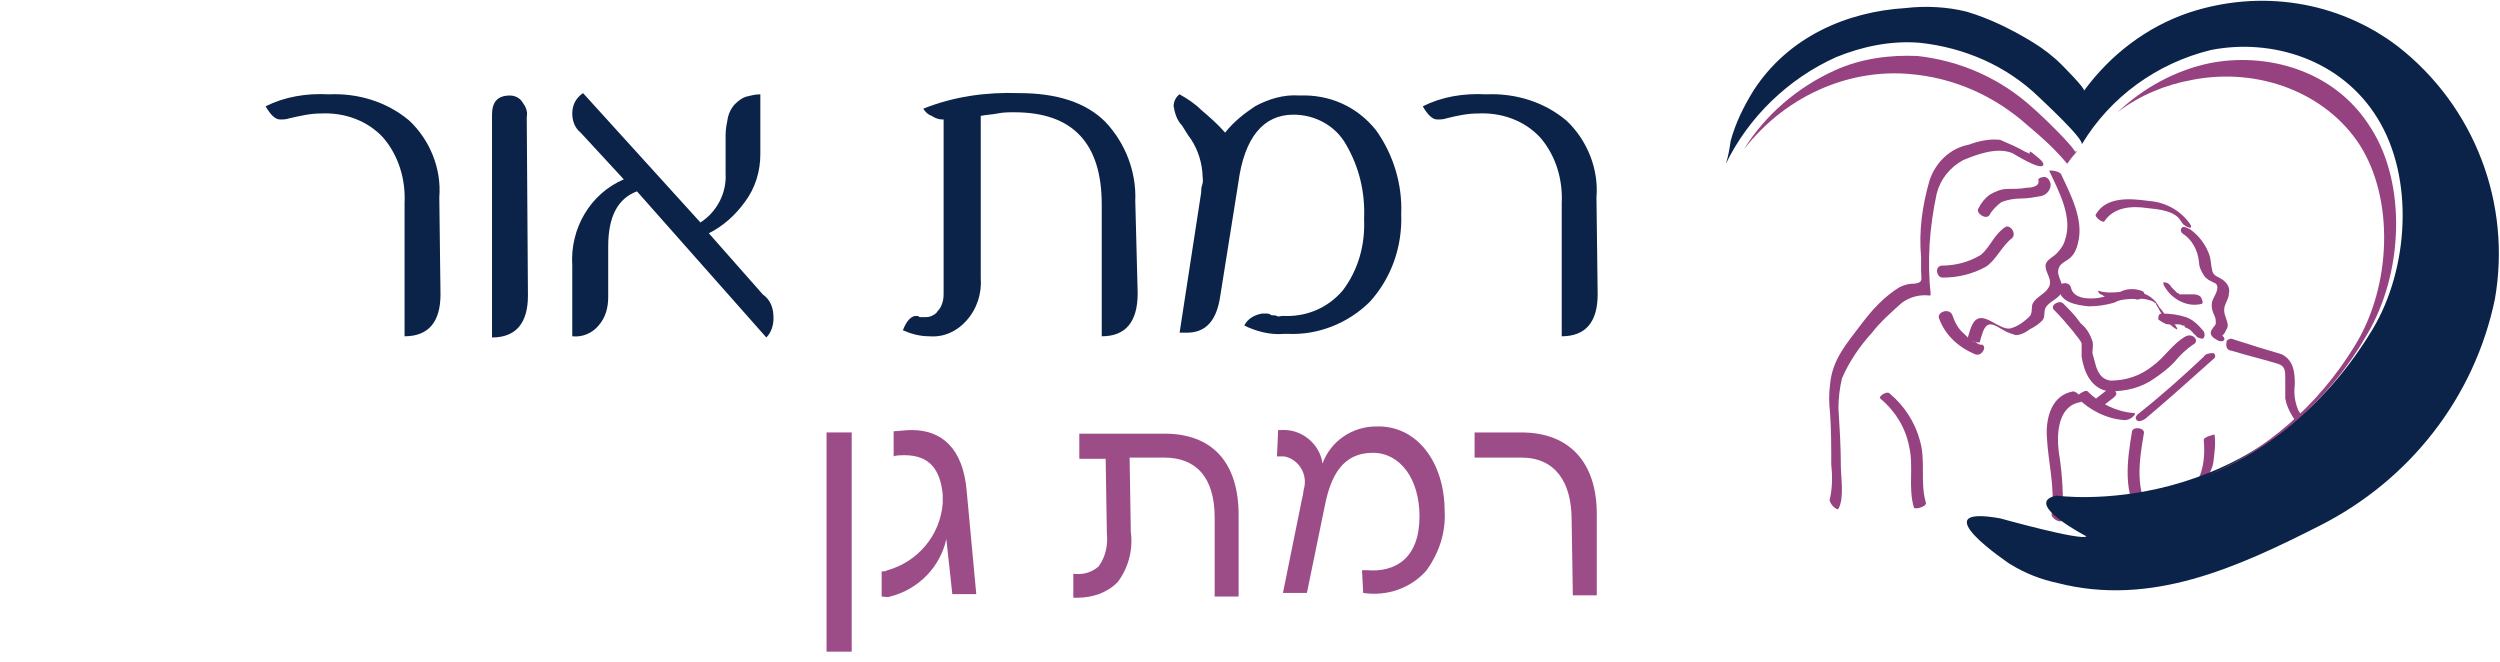 <?xml version="1.0" encoding="utf-8"?>
<!-- Generator: Adobe Illustrator 25.4.1, SVG Export Plug-In . SVG Version: 6.00 Build 0)  -->
<svg version="1.1" id="Layer_1" xmlns="http://www.w3.org/2000/svg" xmlns:xlink="http://www.w3.org/1999/xlink" x="0px" y="0px"
	 viewBox="0 0 208.7 55.3" style="enable-background:new 0 0 208.7 55.3;" xml:space="preserve">
<style type="text/css">
	.st0{fill:#964281;}
	.st1{fill:#0C2349;}
	.st2{opacity:0.94;}
	.st3{display:none;fill:#964281;}
</style>
<g id="Group_71" transform="translate(-50.127 -39.327)">
	<g id="Group_64">
		<g id="Group_63">
			<g id="Group_43">
				<path id="Path_117" class="st0" d="M232.3,58.8c0.8,0.5,1.3,1.4,1.4,2.4c0,0.4,0.2,0.8,0.4,1.1c0.1,0.2,0.3,0.3,0.4,0.4
					c0.2,0.1,0.4,0.2,0.6,0.3c0.4,0.4-0.2,1.1-0.3,1.5s0,0.8,0.2,1.2c0.1,0.2,0.1,0.4,0.1,0.6s-0.2,0.3-0.3,0.5
					c-0.3,0.4,0,0.7,0.4,0.9c0.1,0.1,0.5,0.2,0.6,0s-0.2-0.4-0.4-0.5h-0.1l0.3,0.2c0,0,0.3-0.3,0.3-0.4c0.1-0.2,0.2-0.3,0.2-0.5
					c0-0.4-0.3-0.8-0.3-1.3s0.4-0.9,0.4-1.4c0.1-0.4-0.1-0.8-0.5-1.1s-0.8-0.3-0.9-0.8c-0.1-0.4-0.1-0.8-0.2-1.2
					c-0.3-0.9-0.9-1.7-1.6-2.2c-0.2-0.1-0.5-0.3-0.7-0.2C232.1,58.5,232.2,58.7,232.3,58.8L232.3,58.8z"/>
			</g>
			<g id="Group_44">
				<path id="Path_118" class="st0" d="M217.5,58.3c-0.9,0.6-1.2,1.6-2,2.3c-1,0.6-2.1,0.9-3.3,0.9c-0.6,0.1-0.4,1,0.1,1
					c1.3,0,2.5-0.3,3.6-0.9c0.9-0.6,1.3-1.7,2.2-2.4C218.5,58.8,217.9,58,217.5,58.3z"/>
			</g>
			<g id="Group_45">
				<path id="Path_119" class="st0" d="M207.1,72.6c1.2,1,2.1,2.4,2.4,4c0.4,1.7-0.1,3.4,0.4,5.1c0.1,0.2,1.1-0.1,1-0.4
					c-0.5-1.7,0-3.5-0.5-5.2c-0.4-1.5-1.3-2.9-2.5-3.9C207.7,71.9,206.9,72.4,207.1,72.6L207.1,72.6z"/>
			</g>
			<g id="Group_46">
				<path id="Path_120" class="st0" d="M223.2,72c-1.8,0.3-2.3,2.2-2.2,3.8c0.1,2.1,0.7,4.2,0.4,6.4c-0.1,0.4,0.8,0.9,0.9,0.5
					c0.1-1.9,0-3.8-0.3-5.6c-0.2-1.5-0.1-3.9,1.8-4.2C224.2,72.7,223.5,72,223.2,72L223.2,72z"/>
			</g>
			<g id="Group_47">
				<path id="Path_121" class="st0" d="M236.4,68.6c1.3,0.4,2.6,0.7,3.9,1.1c0.6,0.2,0.6,0.6,0.6,1.2s0,1.1,0,1.7
					c0.2,1.1,0.9,1.9,1.5,2.8c0.6,1.1,1,2.2,1.2,3.4c0.1,0.5,1,0.6,0.8,0c-0.3-1.3-0.7-2.5-1.3-3.7c-0.3-0.5-0.8-1-1.1-1.5
					c-0.3-0.7-0.4-1.4-0.3-2.2c0-1-0.1-2-1.1-2.5c-0.7-0.2-1.3-0.4-2-0.6l-2.2-0.7c-0.2,0-0.3,0.1-0.4,0.2v0.1
					C235.9,68.3,236.1,68.6,236.4,68.6L236.4,68.6z"/>
			</g>
			<g id="Group_48">
				<path id="Path_122" class="st0" d="M234.1,76.1c0.1,1.1,0,2.2-0.4,3.1c-0.3,0.4-0.6,0.8-0.9,1.1c-0.1,0.2-0.2,0.4-0.3,0.6
					c0,0.1,0,0.2,0,0.3c0,0.1,0,0.3,0,0.3l0.3-0.2c0.2,0,0.2-0.1,0,0c-0.1,0-0.1,0-0.2,0c-0.2,0-0.3,0-0.5,0c-0.3,0-0.6,0-0.9,0
					c-0.2,0-0.5,0.1-0.7,0.3c-0.1,0.1-0.3,0.3-0.1,0.3c0.5,0,0.9,0,1.4,0c0.4,0,0.9-0.1,1.3-0.4c0.2-0.1,0.3-0.2,0.3-0.4
					c0-0.2,0-0.3,0-0.5c0.1-0.3,0.3-0.6,0.5-0.9c0.5-0.5,0.9-1.1,1-1.8c0.1-0.8,0.2-1.5,0.1-2.3C235,75.6,234,75.8,234.1,76.1
					L234.1,76.1z"/>
			</g>
			<g id="Group_49">
				<path id="Path_123" class="st0" d="M223.5,72.5c1.1,1.1,2.5,1.8,4,1.9c0.2,0,0.5-0.1,0.7-0.3c0.1-0.1,0.3-0.3,0-0.3
					c-1.4-0.1-2.8-0.8-3.8-1.8C224.2,71.8,223.4,72.4,223.5,72.5L223.5,72.5z"/>
			</g>
			<g id="Group_50">
				<path id="Path_124" class="st0" d="M234.1,69.1c-1.8,1.7-3.6,3.3-5.5,4.8c-0.1,0.1-0.3,0.3-0.1,0.5s0.5,0,0.7-0.1
					c1.9-1.6,3.8-3.3,5.7-5c0.2-0.1,0.2-0.4,0-0.5C234.5,68.8,234.2,68.9,234.1,69.1z"/>
			</g>
			<g id="Group_51">
				<path id="Path_125" class="st0" d="M228.1,75.4c-0.4,2.4-0.8,5.2,0.8,7.3c0.2,0.3,1.3,0.2,0.9-0.3c-1.5-2-1.1-4.6-0.7-6.9
					C229.2,75,228.1,74.9,228.1,75.4z"/>
			</g>
			<g id="Group_52">
				<path id="Path_126" class="st0" d="M221.6,65.2c0.6,0.6,1.1,1.2,1.6,1.8c0.2,0.3,0.6,0.7,0.7,1c0,0.4,0,0.7,0,1.1
					c0.2,1.3,0.8,2.7,2.3,2.9c1.4,0,2.7-0.3,3.8-1.1c0.6-0.4,1.1-0.8,1.6-1.3c0.5-0.6,1-1.1,1.6-1.5c0.6-0.3,0-1-0.6-0.7
					c-1.1,0.6-1.8,1.8-2.8,2.5c-1,0.8-2.2,1.2-3.5,1.2c-0.7-0.1-1-0.6-1.2-1.2c-0.1-0.4-0.2-0.7-0.3-1.1c0-0.3,0.1-0.7,0-1
					c-0.2-0.6-0.5-1.1-1-1.5c-0.4-0.6-0.9-1.1-1.4-1.6C222.1,64.3,221.2,64.8,221.6,65.2L221.6,65.2z"/>
			</g>
			<g id="Group_53">
				<path id="Path_127" class="st0" d="M225.8,57.8c0.8-1.2,2.3-1.3,3.6-1.1c0.9,0.1,2.3,0.2,2.8,1.1c0.1,0.2,0.3,0.4,0.6,0.5
					c0.2,0.1,0.3,0,0.2-0.2c-0.8-1.2-2.1-1.9-3.5-2c-1.5-0.2-3.5-0.4-4.4,1.1C224.9,57.4,225.7,58,225.8,57.8L225.8,57.8z"/>
			</g>
			<g id="Group_54">
				<path id="Path_128" class="st0" d="M222,63.5c0.2,1.1,1.5,1.3,2.5,1.4c0.7,0,1.4-0.1,2.1-0.3c0.6-0.3,1.2-0.4,1.8-0.3
					c0.4,0.2,1.1-0.5,0.5-0.7s-1.2-0.2-1.8,0.1c-0.6,0.2-1.2,0.4-1.8,0.5c-0.8,0.1-2.1,0.1-2.3-0.9C222.8,62.7,221.8,63,222,63.5
					L222,63.5z"/>
			</g>
			<g id="Group_55">
				<path id="Path_129" class="st0" d="M226,64.2c1.2,0.4,2.4-0.2,3.6,0.2c0.1,0,0.3,0.1,0.4,0.2c0,0,0.2,0.1,0.1,0.1s0,0,0,0
					c0.1,0.2,0.3,0.5,0.4,0.7c0.3,0.6,0.8,1.1,1.3,1.4c0.2,0.1,0-0.2,0-0.2c-0.1-0.2-0.3-0.4-0.5-0.5c-0.1,0-0.1-0.1-0.2-0.1
					c0,0,0.1,0.1,0,0s-0.1-0.2-0.2-0.3c-0.1-0.2-0.3-0.5-0.5-0.7c-0.3-0.6-0.8-1-1.4-1.2c-1.2-0.4-2.5,0.2-3.7-0.2
					c-0.1,0,0.1,0.3,0.2,0.3C225.6,63.9,225.8,64.1,226,64.2L226,64.2z"/>
			</g>
			<g id="Group_56">
				<path id="Path_130" class="st0" d="M231.1,66.4c0.3,0,0.5,0,0.8,0c0.1,0,0.3,0,0.4,0.1h0.1l0,0c0.1,0,0.1,0,0.1,0.1
					s0.1,0,0.1,0.1h0.1l0,0c0.1,0.1,0.2,0.1,0.3,0.2l0,0c0,0,0,0,0.1,0.1l0.1,0.1c0,0,0.1,0.2,0.1,0.1l0.1,0.1
					c0.1,0.2,0.4,0.3,0.6,0.3c0.2-0.1,0.2-0.4,0.1-0.6c-0.4-0.5-0.9-1-1.5-1.2s-1.3-0.3-2-0.3c-0.3,0-0.3,0.3-0.3,0.5
					C230.6,66.2,230.9,66.4,231.1,66.4L231.1,66.4z"/>
			</g>
			<g id="Group_57">
				<path id="Path_131" class="st0" d="M230.8,63.2c0.6,1.1,1.9,1.8,3.1,1.5c0.1,0,0.1-0.1,0.1-0.2s-0.1-0.2-0.1-0.3
					c-0.1-0.2-0.4-0.3-0.6-0.3h-0.1c0,0-0.1,0,0,0c-0.1,0-0.1,0-0.2,0c-0.1,0-0.2,0-0.3,0h-0.1c0,0,0,0-0.1,0s-0.1,0-0.2,0
					s-0.1,0-0.1,0s-0.1,0,0,0h-0.1c0,0-0.1,0-0.1-0.1h-0.1c-0.1,0,0.1,0.1,0,0l-0.1-0.1l-0.1-0.1c0,0,0.1,0.1,0,0l-0.1-0.1
					c0,0-0.1-0.1,0,0s0,0,0,0l-0.1-0.1c0,0,0,0.1,0,0l-0.1-0.1c-0.1-0.2-0.3-0.4-0.6-0.4C230.7,62.8,230.7,63.1,230.8,63.2
					L230.8,63.2z"/>
			</g>
			<g id="Group_58">
				<path id="Path_132" class="st0" d="M225.7,73.2l0.9-0.7c0.1-0.1,0.2-0.2,0.2-0.3c0-0.1-0.1-0.2-0.1-0.3c-0.2-0.2-0.5-0.2-0.7,0
					l-0.9,0.7c-0.1,0.1-0.2,0.2-0.2,0.3c0,0.1,0.1,0.2,0.1,0.3C225.2,73.3,225.5,73.3,225.7,73.2z"/>
			</g>
			<g id="Group_59">
				<path id="Path_133" class="st0" d="M203.6,81.8c0.5-0.9,0.2-2.6,0.2-3.6c0-1.6-0.1-3.2-0.2-4.8c0-0.8,0.1-1.7,0.3-2.5
					c0.6-1.4,1.5-2.7,2.5-3.8c0.7-0.9,1.6-1.7,2.5-2.5c0.7-0.5,1.5-0.7,2.3-0.6c0.1,0,0.1-0.1,0.1-0.1c-0.3-2.8-0.1-5.6,0.5-8.4
					c0.3-1.2,1.1-2.2,2.2-2.8c1.2-0.5,2.8-1.1,4.1-0.6c0.2,0.1,2.4,1.5,2.6,1c0.1-0.3-0.7-0.8-0.9-1c-0.5-0.4-0.1,0.4,0.1,0.6
					c0.1,0,0.2,0.1,0.2,0.1c0.2,0,0-0.3-0.2-0.5c-0.2-0.1-0.5-0.2-0.7-0.3c-0.7-0.4-1.4-0.7-2.1-1c-0.9-0.1-1.8,0.1-2.6,0.4
					c-1.6,0.3-2.8,1.5-3.3,3c-0.6,2.1-0.9,4.2-0.7,6.4c0,0.4,0,0.8,0,1.2c0,0.6,0.2,0.9-0.5,1c-0.5,0-0.9,0.1-1.3,0.3
					c-1.3,0.8-2.3,1.9-3.2,3.1c-1.2,1.6-2.4,2.9-2.6,5c-0.1,0.8-0.1,1.6,0,2.4c0.1,1.4,0.1,2.9,0.1,4.3c0.1,0.9,0.1,1.9-0.1,2.8
					C202.7,81.3,203.5,82,203.6,81.8L203.6,81.8z"/>
			</g>
			<g id="Group_60">
				<path id="Path_134" class="st0" d="M221.2,53.6c0.8,1.7,2,3.9,1.3,5.8c-0.1,0.4-0.4,0.8-0.7,1.1s-0.8,0.5-0.9,0.9
					c-0.1,0.7,0.7,1.3,0.2,2c-0.3,0.5-1,0.7-1.3,1.3c-0.1,0.3,0,0.7-0.2,1c-0.4,0.4-0.9,0.8-1.5,1c-0.7,0.3-1.7-0.7-2.4-0.8
					c-0.9-0.2-1.1,1-1.3,1.6c-0.1,0.2,0.9,0.5,1,0.4c0.1-0.4,0.3-1.2,0.6-1.4c0.4-0.3,1,0.2,1.4,0.4c0.3,0.2,0.7,0.3,1,0.4
					c0.4,0,0.8-0.2,1.2-0.5c0.4-0.2,0.7-0.4,1-0.7c0.3-0.3,0.1-0.7,0.3-1.1c0.3-0.5,1-0.7,1.3-1.2c0.4-0.7-0.5-1.4-0.2-2.1
					c0.1-0.4,0.7-0.6,1-0.9c0.3-0.3,0.5-0.7,0.6-1.2c0.5-1.9-0.6-4-1.4-5.7C222.1,53.6,221.2,53.5,221.2,53.6L221.2,53.6z"/>
			</g>
			<g id="Group_61">
				<path id="Path_135" class="st0" d="M220.3,54.4c0.1,0.5-0.6,0.6-1,0.6c-0.5,0.1-1.1,0.1-1.6,0.1s-1,0.2-1.5,0.5
					c-0.4,0.3-0.7,0.7-0.9,1.1c-0.3,0.4,0.6,1,0.9,0.6c0.2-0.4,0.6-0.8,1-1.1c0.5-0.2,1.1-0.3,1.6-0.3c0.6,0,1.1-0.1,1.7-0.2
					c0.5-0.1,0.9-0.6,0.8-1.1c-0.1-0.3-0.3-0.5-0.5-0.5S220.2,54.2,220.3,54.4L220.3,54.4z"/>
			</g>
			<g id="Group_62">
				<path id="Path_136" class="st0" d="M212,65.9c0.5,1.4,1.6,2.4,3,3c0.3,0.1,0.5,0,0.7-0.3c0.1-0.2,0.1-0.4-0.1-0.5h-0.1h-0.1
					c-0.1-0.1,0.1,0,0,0s-0.1-0.1-0.2-0.1c-0.1-0.1-0.3-0.2-0.4-0.2c-0.1-0.1-0.3-0.2-0.4-0.3c-0.1-0.1,0,0,0,0l-0.1-0.1
					c-0.1-0.1-0.1-0.1-0.2-0.2c-0.5-0.4-0.8-1-1-1.6C212.8,65,211.8,65.4,212,65.9L212,65.9z"/>
			</g>
		</g>
	</g>
	<g id="Group_65">
		<path id="Path_137" class="st1" d="M86.9,63.9c0,2.3-1,3.5-3,3.5V56.3c0.1-2-0.5-4-1.8-5.5c-1.3-1.4-3.2-2.1-5.2-2
			c-0.9,0-1.7,0.2-2.6,0.4c-0.3,0.1-0.5,0.1-0.8,0.1c-0.4,0-0.8-0.4-1.2-1.1c1.6-0.8,3.4-1.1,5.3-1c2.4-0.1,4.8,0.6,6.7,2.2
			c1.7,1.6,2.7,4,2.5,6.4L86.9,63.9L86.9,63.9z"/>
		<path id="Path_138" class="st1" d="M94.2,64c0,2.3-1,3.5-3,3.5V48.9c0-1.1,0.5-1.6,1.5-1.6c0.4,0,0.8,0.2,1,0.5
			c0.3,0.4,0.5,0.8,0.4,1.3L94.2,64z"/>
		<path id="Path_139" class="st1" d="M114.7,65.9c0,0.6-0.2,1.2-0.6,1.6l-10.8-12.2c-1.6,0.6-2.4,2.1-2.4,4.6v4.2
			c0,0.9-0.2,1.7-0.8,2.4c-0.5,0.6-1.3,1-2.2,0.9v-5.9c-0.2-3.1,1.5-6,4.3-7.2l-3.6-3.9c-0.5-0.4-0.7-1-0.7-1.6
			c0-0.7,0.3-1.3,0.9-1.7l9.8,10.8c1.4-0.9,2.2-2.5,2.1-4.1v-3.2c0-0.5,0.1-1,0.2-1.5c0.1-0.4,0.3-0.8,0.6-1.1
			c0.3-0.3,0.6-0.5,0.9-0.6c0.4-0.1,0.8-0.2,1.2-0.2v5c0,1.4-0.4,2.8-1.3,4c-0.8,1.1-1.8,2-3,2.6l4.5,5.1
			C114.5,64.4,114.7,65.1,114.7,65.9z"/>
		<path id="Path_140" class="st1" d="M145.1,63.8c0,2.4-1,3.6-3,3.6v-11c0-5.1-2.4-7.7-7.3-7.7c-0.5,0-0.9,0-1.4,0.1
			s-0.9,0.1-1.4,0.2v13.5c0.1,1.3-0.3,2.6-1.2,3.6c-0.8,0.9-1.9,1.4-3.1,1.3c-0.8,0-1.5-0.2-2.2-0.5c0.3-0.8,0.7-1.2,1.1-1.2
			c0.1,0,0.2,0,0.3,0.1c0.1,0,0.1,0,0.2,0s0.2,0,0.2,0c0.2,0,0.4,0,0.6-0.1s0.4-0.2,0.5-0.4c0.2-0.2,0.3-0.4,0.4-0.7
			c0.1-0.3,0.1-0.6,0.1-0.9V49.3h-0.1c-0.3,0-0.6-0.1-0.9-0.3c-0.3-0.1-0.5-0.3-0.7-0.6c2.5-1,5.2-1.4,8-1.3c3.2,0,5.6,0.8,7.2,2.4
			c1.7,1.8,2.6,4.2,2.5,6.6L145.1,63.8z"/>
		<path id="Path_141" class="st1" d="M167.1,57.2c0.1,2.7-0.8,5.3-2.6,7.3c-1.8,1.8-4.3,2.8-6.8,2.7h-0.4c-1.1,0.1-2.3-0.2-3.3-0.7
			c0.3-0.6,0.9-0.9,1.5-1c0.1,0,0.2,0,0.3,0s0.3,0,0.4,0.1s0.3,0,0.5,0.1s0.3,0,0.5,0c1.9,0.1,3.7-0.6,5-2.1c1.3-1.7,1.9-3.8,1.8-6
			c0.1-2.2-0.4-4.3-1.5-6.2c-0.9-1.6-2.6-2.5-4.4-2.5c-2.5,0-4.1,1.9-4.6,5.7L152,64c-0.3,2.1-1.2,3.1-2.8,3.1c-0.1,0-0.2,0-0.3,0
			s-0.2,0-0.3,0l1.8-11.7c0-0.2,0-0.4,0.1-0.7s0-0.6,0-1c-0.1-1.1-0.5-2.2-1.2-3.1l-0.5-0.8c-0.4-0.4-0.6-1-0.7-1.6
			c0-0.4,0.2-0.8,0.5-1c0.7,0.4,1.3,0.8,1.8,1.3c0.7,0.6,1.4,1.2,2,1.9c0.7-0.9,1.6-1.6,2.5-2.2c1.1-0.6,2.4-1,3.7-0.9
			c2.5-0.1,4.8,0.9,6.4,2.9C166.5,52.3,167.2,54.8,167.1,57.2z"/>
		<path id="Path_142" class="st1" d="M183.5,63.9c0,2.3-1,3.5-3,3.5V56.3c0.1-2-0.5-4-1.8-5.5c-1.3-1.4-3.2-2.1-5.2-2
			c-0.9,0-1.8,0.2-2.6,0.4c-0.3,0.1-0.5,0.1-0.8,0.1c-0.4,0-0.8-0.4-1.2-1.1c1.6-0.8,3.4-1.1,5.3-1c2.4-0.1,4.8,0.6,6.7,2.2
			c1.7,1.6,2.7,4,2.5,6.4L183.5,63.9z"/>
	</g>
	<g id="Group_70">
		<g id="Group_69">
			<path id="Path_148" class="st1" d="M247.4,77.3c0.1-0.7,0.1-1.4,0-2.1c0,0.7-0.2,1.5-0.2,2.2l0,0L247.4,77.3z"/>
			<path id="Path_149" class="st1" d="M236.2,81.5c0-0.4,0.1-0.8,0.2-1.2c0.6-1.7,1.2-2,2.5-1.9c0.6,0,1.3,0.1,1.9,0.1
				c0.8,0,1.6,0.1,2.4,0c0.4-0.1,0.8-0.2,1.2-0.4c-1.2,0.1-2.3,0.1-3.5,0.1c-0.8,0-1.6-0.1-2.3-0.1c-0.7-0.1-1.4,0.3-1.9,0.9
				c-0.5,0.8-0.8,1.6-0.9,2.6L236.2,81.5L236.2,81.5z"/>
			<path id="Path_150" class="st1" d="M194.2,53c0.2-0.6,0.3-1.2,0.4-1.9c0.4-1.5,1.1-2.9,1.9-4.2c2.9-4.5,7.8-6.6,12.7-6.9
				c1.7-0.2,3.5-0.1,5.1,0.3c2,0.6,3.8,1.5,5.6,2.6c0.8,0.5,1.6,1.1,2.3,1.8c0.2,0.2,2,2,1.9,2.2c2.2-3,5.2-5.3,8.7-6.5
				c6-2,12.5-1,17.5,2.8c6.4,5,9.5,13.1,8.1,21.1c-1.7,8.2-7.1,15.1-14.6,18.9c-6.9,3.5-14.1,6.8-21.9,4.8c-1.4-0.3-2.7-0.8-4-1.6
				c0,0-7.5-5-0.8-3.8c0,0,6.8,1.9,7.2,1.5c0,0-5.4-2.8-2.5-3.4c0,0,16.6,2.4,26.4-13.9c3-5,3.5-12.6,0.4-17.6
				c-3-4.9-8.8-6.7-13.9-5.7c-4.5,1.1-8.4,3.9-10.8,7.9c0.3-0.4-3.3-3.7-3.6-4c-2.7-2.6-6.2-4.1-9.9-4.5c-2.4-0.2-4.8,0.3-7,1.2
				C199.4,45.9,196.1,49.1,194.2,53z"/>
		</g>
	</g>
	<path id="Path_151" class="st0" d="M223.4,52.1c-0.1-0.5-2.8-3.1-3.5-3.7c-2.7-2.5-6.1-4-9.7-4.4c-2.3-0.1-4.7,0.2-6.9,1.2
		c-3.1,1.4-5.8,3.7-7.6,6.6c1.8-2.3,4.1-4.1,6.8-5.2c2.2-0.9,4.6-1.3,7-1.1c3.7,0.3,7.1,1.8,9.9,4.3c1.2,1,2.3,2,3.3,3.2
		c0.2-0.3,0.5-0.7,0.8-1l-0.1-0.1C223.4,51.9,223.4,52,223.4,52.1z"/>
	<path id="Path_152" class="st0" d="M247.7,67.3c3.1-5.2,3.3-12.6,0.4-17.2c-3.1-5.1-9-6.4-13.5-5.5c-2.9,0.6-5.6,2.1-7.7,4.1
		c1.8-1.4,4-2.3,6.2-2.7c5.6-1.1,11.2,1.1,14,5.4c2.9,4.5,2.7,11.8-0.4,16.8c-3,4.9-7.4,8.8-12.7,11
		C239.8,76.9,244.6,72.7,247.7,67.3z"/>
</g>
<g id="Group_68">
	<g id="Group_67">
		<g id="Group_66" class="st2">
			<path id="Path_143" class="st0" d="M69,36.1h2.1v18.3H69V36.1z"/>
			<path id="Path_144" class="st0" d="M73.6,49.8v-2.1c0.2,0,0.3,0,0.5-0.1c2.5-0.7,4.4-2.9,4.6-5.6c0-0.2,0-0.5,0-0.7
				c-0.2-2.1-1.1-3.3-3.2-3.3c-0.2,0-0.7,0-0.9,0.1V36c0.3,0,1-0.1,1.5-0.1c2.5,0,4.3,1.5,4.6,5.1l0.8,8.6h-2L79,45
				c-0.5,2.3-2.3,4.2-4.7,4.8C74.1,49.9,73.9,49.8,73.6,49.8z"/>
			<path id="Path_145" class="st0" d="M89.6,47.9c0.8,0.1,1.5-0.1,2.1-0.6c0.6-0.8,0.8-1.8,0.7-2.8l-0.1-6.2h-2.2v-2.1h7.1
				c4,0,6.2,2.4,6.2,6.8v6.8h-2v-6.6c0-3.4-1.6-5-4.2-5h-2.9l0.1,6.2c0.2,1.5-0.2,3-1.1,4.2c-0.9,0.9-2.1,1.3-3.4,1.3h-0.3V47.9z"/>
			<path id="Path_146" class="st0" d="M113.7,47.6h0.4c2.4,0.2,4.4-1,4.4-4.5c0-3.1-1.6-5.3-3.9-5.3c-2.5,0-3.5,1.9-4,4.4l-1.5,7.3
				h-2l1.6-7.9c0.1-0.3,0.1-0.7,0.2-1c0.2-1.2-0.6-2.3-1.7-2.5c-0.1,0-0.1,0-0.2,0h-0.4l0.1-2.2h0.3c1.7-0.1,3.2,1.2,3.4,2.8
				c0.7-1.9,2.5-3.1,4.5-3.1c3.4-0.1,5.7,3,5.7,7.1c0.1,1.8-0.5,3.5-1.5,4.9c-1.3,1.5-3.3,2.2-5.3,1.9L113.7,47.6z"/>
			<path id="Path_147" class="st0" d="M131.2,43.4c0-3.2-1.4-5.2-4.2-5.2h-3.9v-2.1h3.9c4.1,0,6.3,2.6,6.3,6.8v6.8h-2L131.2,43.4z"
				/>
		</g>
	</g>
	<rect x="22.3" y="0" class="st3" width="15.5" height="55.3"/>
</g>
<rect y="30.7" class="st3" width="208.7" height="10"/>
</svg>
